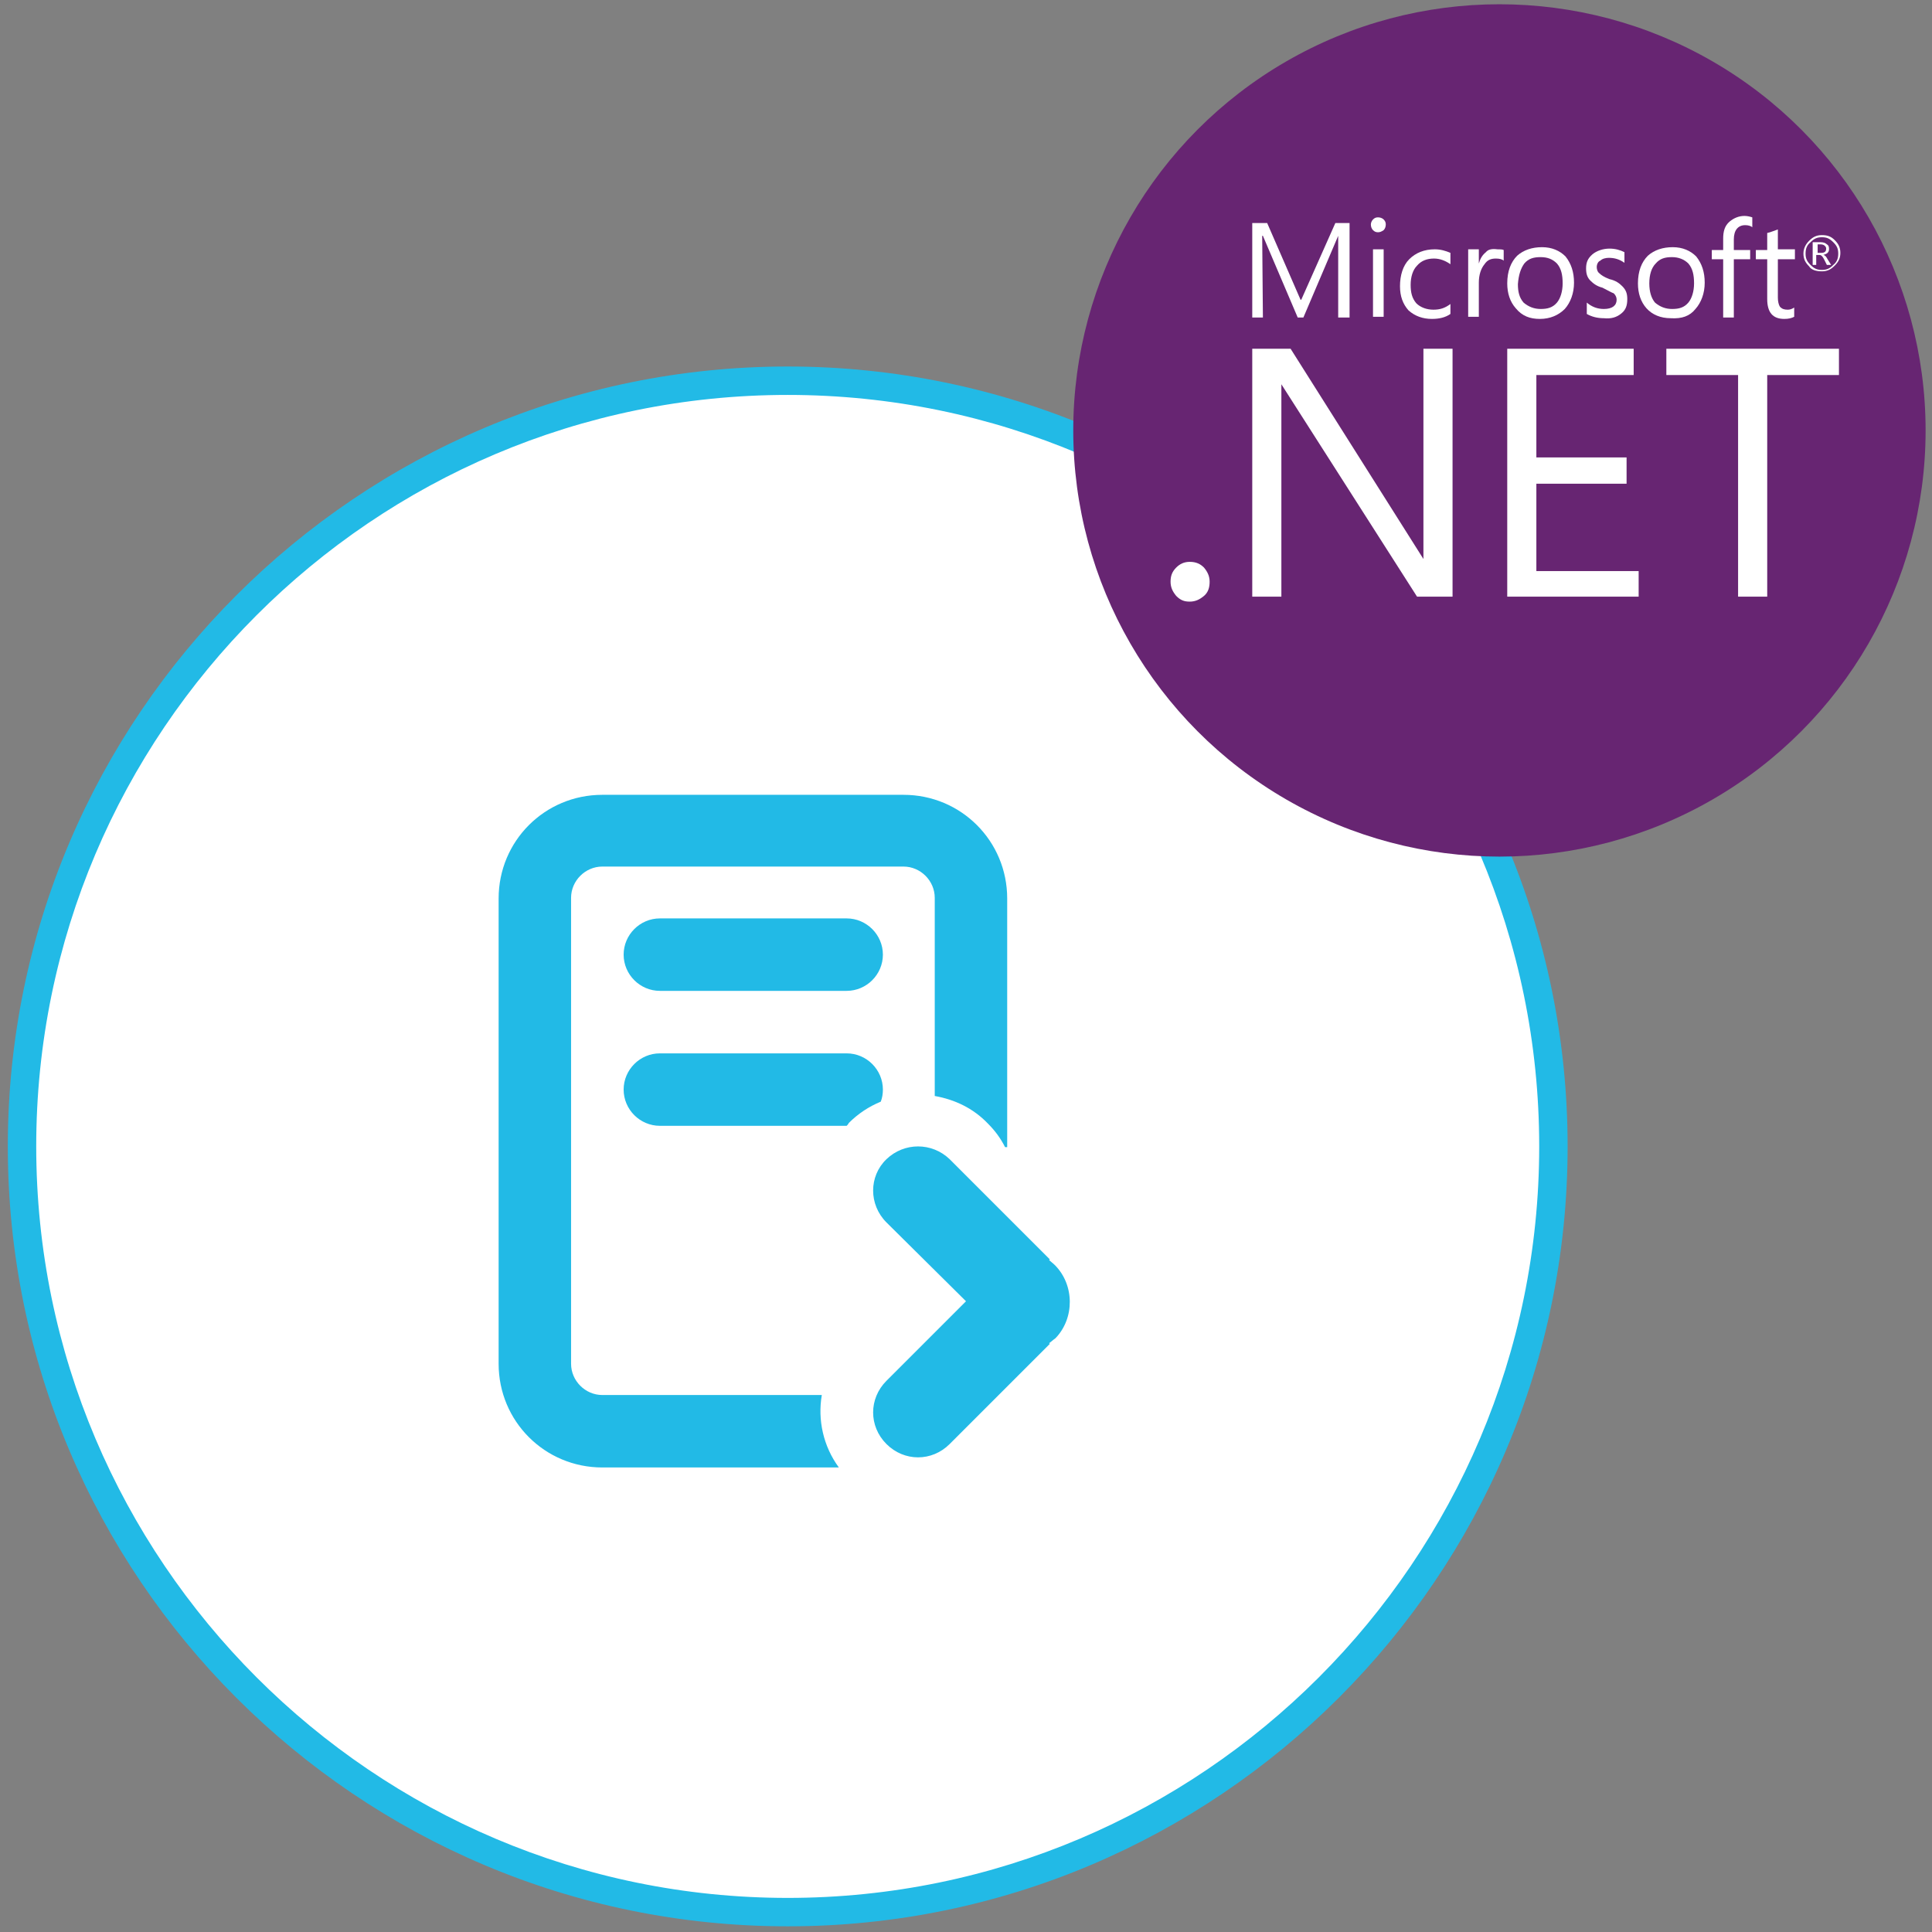 <?xml version="1.0" encoding="utf-8"?>
<!-- Generator: Adobe Illustrator 25.0.1, SVG Export Plug-In . SVG Version: 6.00 Build 0)  -->
<svg version="1.1" id="Layer_1" xmlns="http://www.w3.org/2000/svg" xmlns:xlink="http://www.w3.org/1999/xlink" x="0px" y="0px"
	 viewBox="0 0 272 272" style="enable-background:new 0 0 272 272;" xml:space="preserve">
<rect x="0" y="0" width="272" height="272" fill="#808080" stroke="none"/>
<style type="text/css">
	.st0{fill:#FFFFFF;}
	.st1{fill:#22BAE6;}
	.st2{fill-rule:evenodd;clip-rule:evenodd;fill:#22BAE6;}
	.st3{fill:#672572;}
</style>
<g id="Conversion_NET">
	<g>
		<g>
			<circle class="st0" cx="110.9" cy="161.4" r="107.8"/>
		</g>
		<g>
			<path class="st1" d="M110.9,271.2C50.3,271.2,1.1,222,1.1,161.4S50.4,51.6,110.9,51.6s109.8,49.3,109.8,109.8
				C220.7,222,171.4,271.2,110.9,271.2z M110.9,55.6C52.5,55.6,5.1,103.1,5.1,161.4s47.5,105.8,105.8,105.8s105.8-47.5,105.8-105.8
				S169.2,55.6,110.9,55.6z"/>
		</g>
	</g>
	<g id="conversion">
		<path class="st2" d="M115.7,196.4H84.8c-2.4,0-4.4-2-4.4-4.4v-65.6c0-2.4,2-4.4,4.4-4.4h42.4c2.4,0,4.4,2,4.4,4.4v27.9
			c2.8,0.5,5.4,1.7,7.5,3.9c1,1,1.8,2.1,2.4,3.3h0.3v-35c0-8.1-6.5-14.6-14.6-14.6H84.8c-8.1,0-14.6,6.5-14.6,14.6V192
			c0,8.1,6.5,14.6,14.6,14.6h33.3C115.9,203.6,115.1,199.9,115.7,196.4z M92.9,129.3c-2.8,0-5.1,2.3-5.1,5.1c0,2.8,2.3,5.1,5.1,5.1
			h26.3c2.8,0,5.1-2.3,5.1-5.1c0-2.8-2.3-5.1-5.1-5.1H92.9z M124.3,153.4c0-2.8-2.3-5.1-5.1-5.1H92.9c-2.8,0-5.1,2.3-5.1,5.1
			c0,2.8,2.3,5.1,5.1,5.1h26.3c0,0,0,0,0,0c0.1-0.1,0.2-0.2,0.3-0.4c1.3-1.3,2.8-2.3,4.5-3C124.2,154.6,124.3,154,124.3,153.4z
			 M148.5,178.1c-0.3-0.3-0.6-0.5-0.8-0.7l0.1-0.1l-14.1-14.1c-2.5-2.4-6.4-2.4-8.9,0c-2.5,2.4-2.5,6.4,0,8.9l11.2,11.1l-11.2,11.2
			c-2.5,2.5-2.5,6.4,0,8.9c2.5,2.5,6.4,2.5,8.9,0l14.1-14.1l-0.1-0.1c0.3-0.2,0.6-0.5,0.9-0.7C151.3,185.6,151.3,180.9,148.5,178.1z
			"/>
	</g>
	<g>
		<g>
			<circle class="st3" cx="211.1" cy="60.6" r="60"/>
		</g>
		<g id="XMLID_2_">
			<g id="XMLID_3_">
				<path class="st0" d="M228.3,44.1c0.6-0.5,0.8-1.1,0.8-2c0-0.8-0.2-1.3-0.7-1.8c-0.4-0.4-0.9-0.8-1.8-1c-0.8-0.3-1.2-0.6-1.4-0.8
					c-0.3-0.2-0.4-0.6-0.4-0.9c0-0.4,0.2-0.8,0.5-0.9c0.3-0.3,0.8-0.4,1.2-0.4c0.8,0,1.5,0.2,2.2,0.7v-1.5c-0.6-0.3-1.3-0.5-2.1-0.5
					c-0.9,0-1.8,0.3-2.4,0.8c-0.7,0.6-0.9,1.2-0.9,2s0.2,1.3,0.6,1.7c0.4,0.4,0.9,0.8,1.7,1c0.8,0.4,1.3,0.7,1.6,0.8
					c0.3,0.3,0.4,0.6,0.4,0.9c0,0.8-0.6,1.3-1.8,1.3c-0.9,0-1.7-0.3-2.4-0.9v1.6c0.7,0.4,1.5,0.6,2.4,0.6
					C226.8,44.9,227.6,44.7,228.3,44.1z"/>
			</g>
			<g id="XMLID_29_">
				<path class="st0" d="M242.6,44.7h1.5v-8.2h2.3v-1.3h-2.3v-1.5c0-1.3,0.6-2,1.6-2c0.4,0,0.8,0.1,1,0.3v-1.4
					c-0.3-0.1-0.7-0.2-1.1-0.2c-0.8,0-1.5,0.3-2.1,0.8c-0.7,0.6-0.9,1.4-0.9,2.4v1.6H241v1.3h1.6V44.7L242.6,44.7z"/>
			</g>
			<g id="XMLID_30_">
				<path class="st0" d="M194,32.7c0.3,0,0.5-0.1,0.8-0.3c0.2-0.2,0.3-0.5,0.3-0.8s-0.1-0.5-0.3-0.7s-0.5-0.3-0.8-0.3
					s-0.5,0.1-0.7,0.3s-0.3,0.5-0.3,0.7c0,0.3,0.1,0.6,0.3,0.8C193.5,32.6,193.7,32.7,194,32.7z"/>
			</g>
			<g id="XMLID_31_">
				<path class="st0" d="M201.6,44.9c1,0,1.9-0.2,2.6-0.7v-1.4c-0.8,0.6-1.5,0.8-2.4,0.8s-1.8-0.3-2.4-0.9c-0.6-0.7-0.8-1.5-0.8-2.6
					s0.3-2.1,0.9-2.7c0.6-0.7,1.4-1,2.4-1c0.8,0,1.6,0.3,2.3,0.8v-1.6c-0.7-0.3-1.4-0.5-2.2-0.5c-1.5,0-2.7,0.5-3.6,1.4
					c-0.9,0.9-1.3,2.3-1.3,3.8c0,1.4,0.4,2.5,1.2,3.4C199.2,44.5,200.3,44.9,201.6,44.9z"/>
			</g>
			<g id="XMLID_34_">
				<path class="st0" d="M255.9,35.9h0.3c0.2,0,0.4,0.2,0.6,0.6l0.4,0.8h0.6l-0.5-0.8c-0.2-0.4-0.4-0.6-0.6-0.6l0,0
					c0.3-0.1,0.5-0.2,0.6-0.3c0.2-0.2,0.2-0.4,0.2-0.6c0-0.3-0.1-0.5-0.3-0.6c-0.2-0.2-0.5-0.3-0.9-0.3h-1.1v3.2h0.5v-1.4
					C255.7,35.9,255.9,35.9,255.9,35.9z M255.9,34.4h0.4c0.3,0,0.5,0.1,0.6,0.2c0.1,0.1,0.2,0.2,0.2,0.4c0,0.4-0.2,0.6-0.7,0.6h-0.5
					V34.4L255.9,34.4z"/>
			</g>
			<g id="XMLID_35_">
				<path class="st0" d="M248.8,42.1c0,1.9,0.8,2.8,2.4,2.8c0.6,0,1-0.1,1.4-0.3v-1.3c-0.3,0.2-0.6,0.3-0.9,0.3
					c-0.5,0-0.8-0.1-1.1-0.4c-0.2-0.3-0.3-0.8-0.3-1.3v-5.4h2.4v-1.4h-2.4v-2.8c-0.6,0.2-1,0.4-1.5,0.5v2.4h-1.6v1.3h1.6L248.8,42.1
					L248.8,42.1z"/>
			</g>
			<g id="XMLID_40_">
				<path class="st0" d="M256.5,38.2c0.8,0,1.3-0.3,1.8-0.8s0.8-1,0.8-1.8s-0.3-1.3-0.8-1.8s-1-0.7-1.8-0.7s-1.3,0.3-1.8,0.8
					s-0.8,1.1-0.8,1.8c0,0.8,0.3,1.3,0.8,1.8C255,38,255.7,38.2,256.5,38.2z M254.9,34.1c0.5-0.5,0.9-0.7,1.6-0.7s1.1,0.2,1.6,0.7
					s0.7,0.9,0.7,1.6c0,0.7-0.2,1.2-0.7,1.6c-0.5,0.5-0.9,0.7-1.6,0.7c-0.7,0-1.1-0.2-1.6-0.7s-0.7-0.9-0.7-1.6
					S254.4,34.5,254.9,34.1z"/>
			</g>
			<g id="XMLID_41_">
				<rect x="193.3" y="35.1" class="st0" width="1.5" height="9.5"/>
			</g>
			<g id="XMLID_44_">
				<path class="st0" d="M216.8,44.9c1.4,0,2.6-0.5,3.5-1.4c0.8-0.9,1.3-2.2,1.3-3.7s-0.4-2.7-1.2-3.7c-0.8-0.8-1.9-1.3-3.3-1.3
					s-2.6,0.4-3.5,1.2c-0.9,0.9-1.4,2.2-1.4,3.9c0,1.4,0.4,2.6,1.2,3.5C214.3,44.5,215.4,44.9,216.8,44.9z M214.6,37.1
					c0.6-0.7,1.3-0.9,2.3-0.9s1.7,0.3,2.3,0.9c0.6,0.7,0.8,1.6,0.8,2.8c0,1.1-0.3,2.1-0.8,2.7c-0.6,0.7-1.3,0.9-2.3,0.9
					c-0.9,0-1.7-0.3-2.4-0.9c-0.6-0.7-0.8-1.5-0.8-2.6C213.8,38.7,214.1,37.8,214.6,37.1z"/>
			</g>
			<g id="XMLID_47_">
				<path class="st0" d="M238.7,43.5c0.8-0.9,1.3-2.2,1.3-3.7s-0.4-2.7-1.2-3.7c-0.8-0.8-1.9-1.3-3.3-1.3s-2.6,0.4-3.5,1.2
					c-0.9,0.9-1.4,2.2-1.4,3.9c0,1.4,0.4,2.6,1.2,3.5s2,1.4,3.4,1.4C236.8,44.9,237.9,44.5,238.7,43.5z M232.2,39.9
					c0-1.2,0.3-2.2,0.9-2.8c0.6-0.7,1.3-0.9,2.3-0.9c0.9,0,1.7,0.3,2.3,0.9c0.6,0.7,0.8,1.6,0.8,2.8c0,1.1-0.3,2.1-0.8,2.7
					c-0.6,0.7-1.3,0.9-2.3,0.9c-0.9,0-1.7-0.3-2.4-0.9C232.5,42,232.2,41.1,232.2,39.9z"/>
			</g>
			<g id="XMLID_48_">
				<polygon class="st0" points="216.3,68.1 229,68.1 229,64.4 216.3,64.4 216.3,52.8 230,52.8 230,49.1 212.2,49.1 212.2,84 
					230.7,84 230.7,80.4 216.3,80.4 				"/>
			</g>
			<g id="XMLID_49_">
				<polygon class="st0" points="234.6,52.8 244.7,52.8 244.7,84 248.8,84 248.8,52.8 258.9,52.8 258.9,49.1 234.6,49.1 				"/>
			</g>
			<g id="XMLID_50_">
				<path class="st0" d="M167.5,79.1c-0.8,0-1.4,0.3-1.9,0.8c-0.6,0.6-0.8,1.2-0.8,2s0.3,1.4,0.8,2c0.6,0.6,1.1,0.8,1.9,0.8
					s1.4-0.3,2-0.8s0.8-1.2,0.8-2s-0.3-1.4-0.8-2C169,79.4,168.4,79.1,167.5,79.1z"/>
			</g>
			<g id="XMLID_51_">
				<path class="st0" d="M209.2,35.5c-0.5,0.4-0.8,0.9-1,1.6l0,0v-2h-1.5v9.5h1.5v-4.8c0-1.1,0.3-2,0.8-2.6c0.4-0.6,0.9-0.8,1.6-0.8
					c0.5,0,0.9,0.1,1.1,0.3v-1.5c-0.2-0.1-0.5-0.1-0.9-0.1C210.1,35,209.5,35.1,209.2,35.5z"/>
			</g>
			<g id="XMLID_52_">
				<polygon class="st0" points="177.7,33.2 177.8,33.2 182.7,44.7 183.5,44.7 188.4,33.2 188.4,33.2 188.4,44.7 190,44.7 190,31.4 
					188,31.4 183.2,42.2 183.1,42.2 178.4,31.4 176.3,31.4 176.3,44.7 177.8,44.7 				"/>
			</g>
			<g id="XMLID_53_">
				<polygon class="st0" points="200.4,78.7 181.7,49.1 176.3,49.1 176.3,84 180.4,84 180.4,54.1 199.5,84 204.5,84 204.5,49.1 
					200.4,49.1 				"/>
			</g>
		</g>
	</g>
</g>
</svg>
